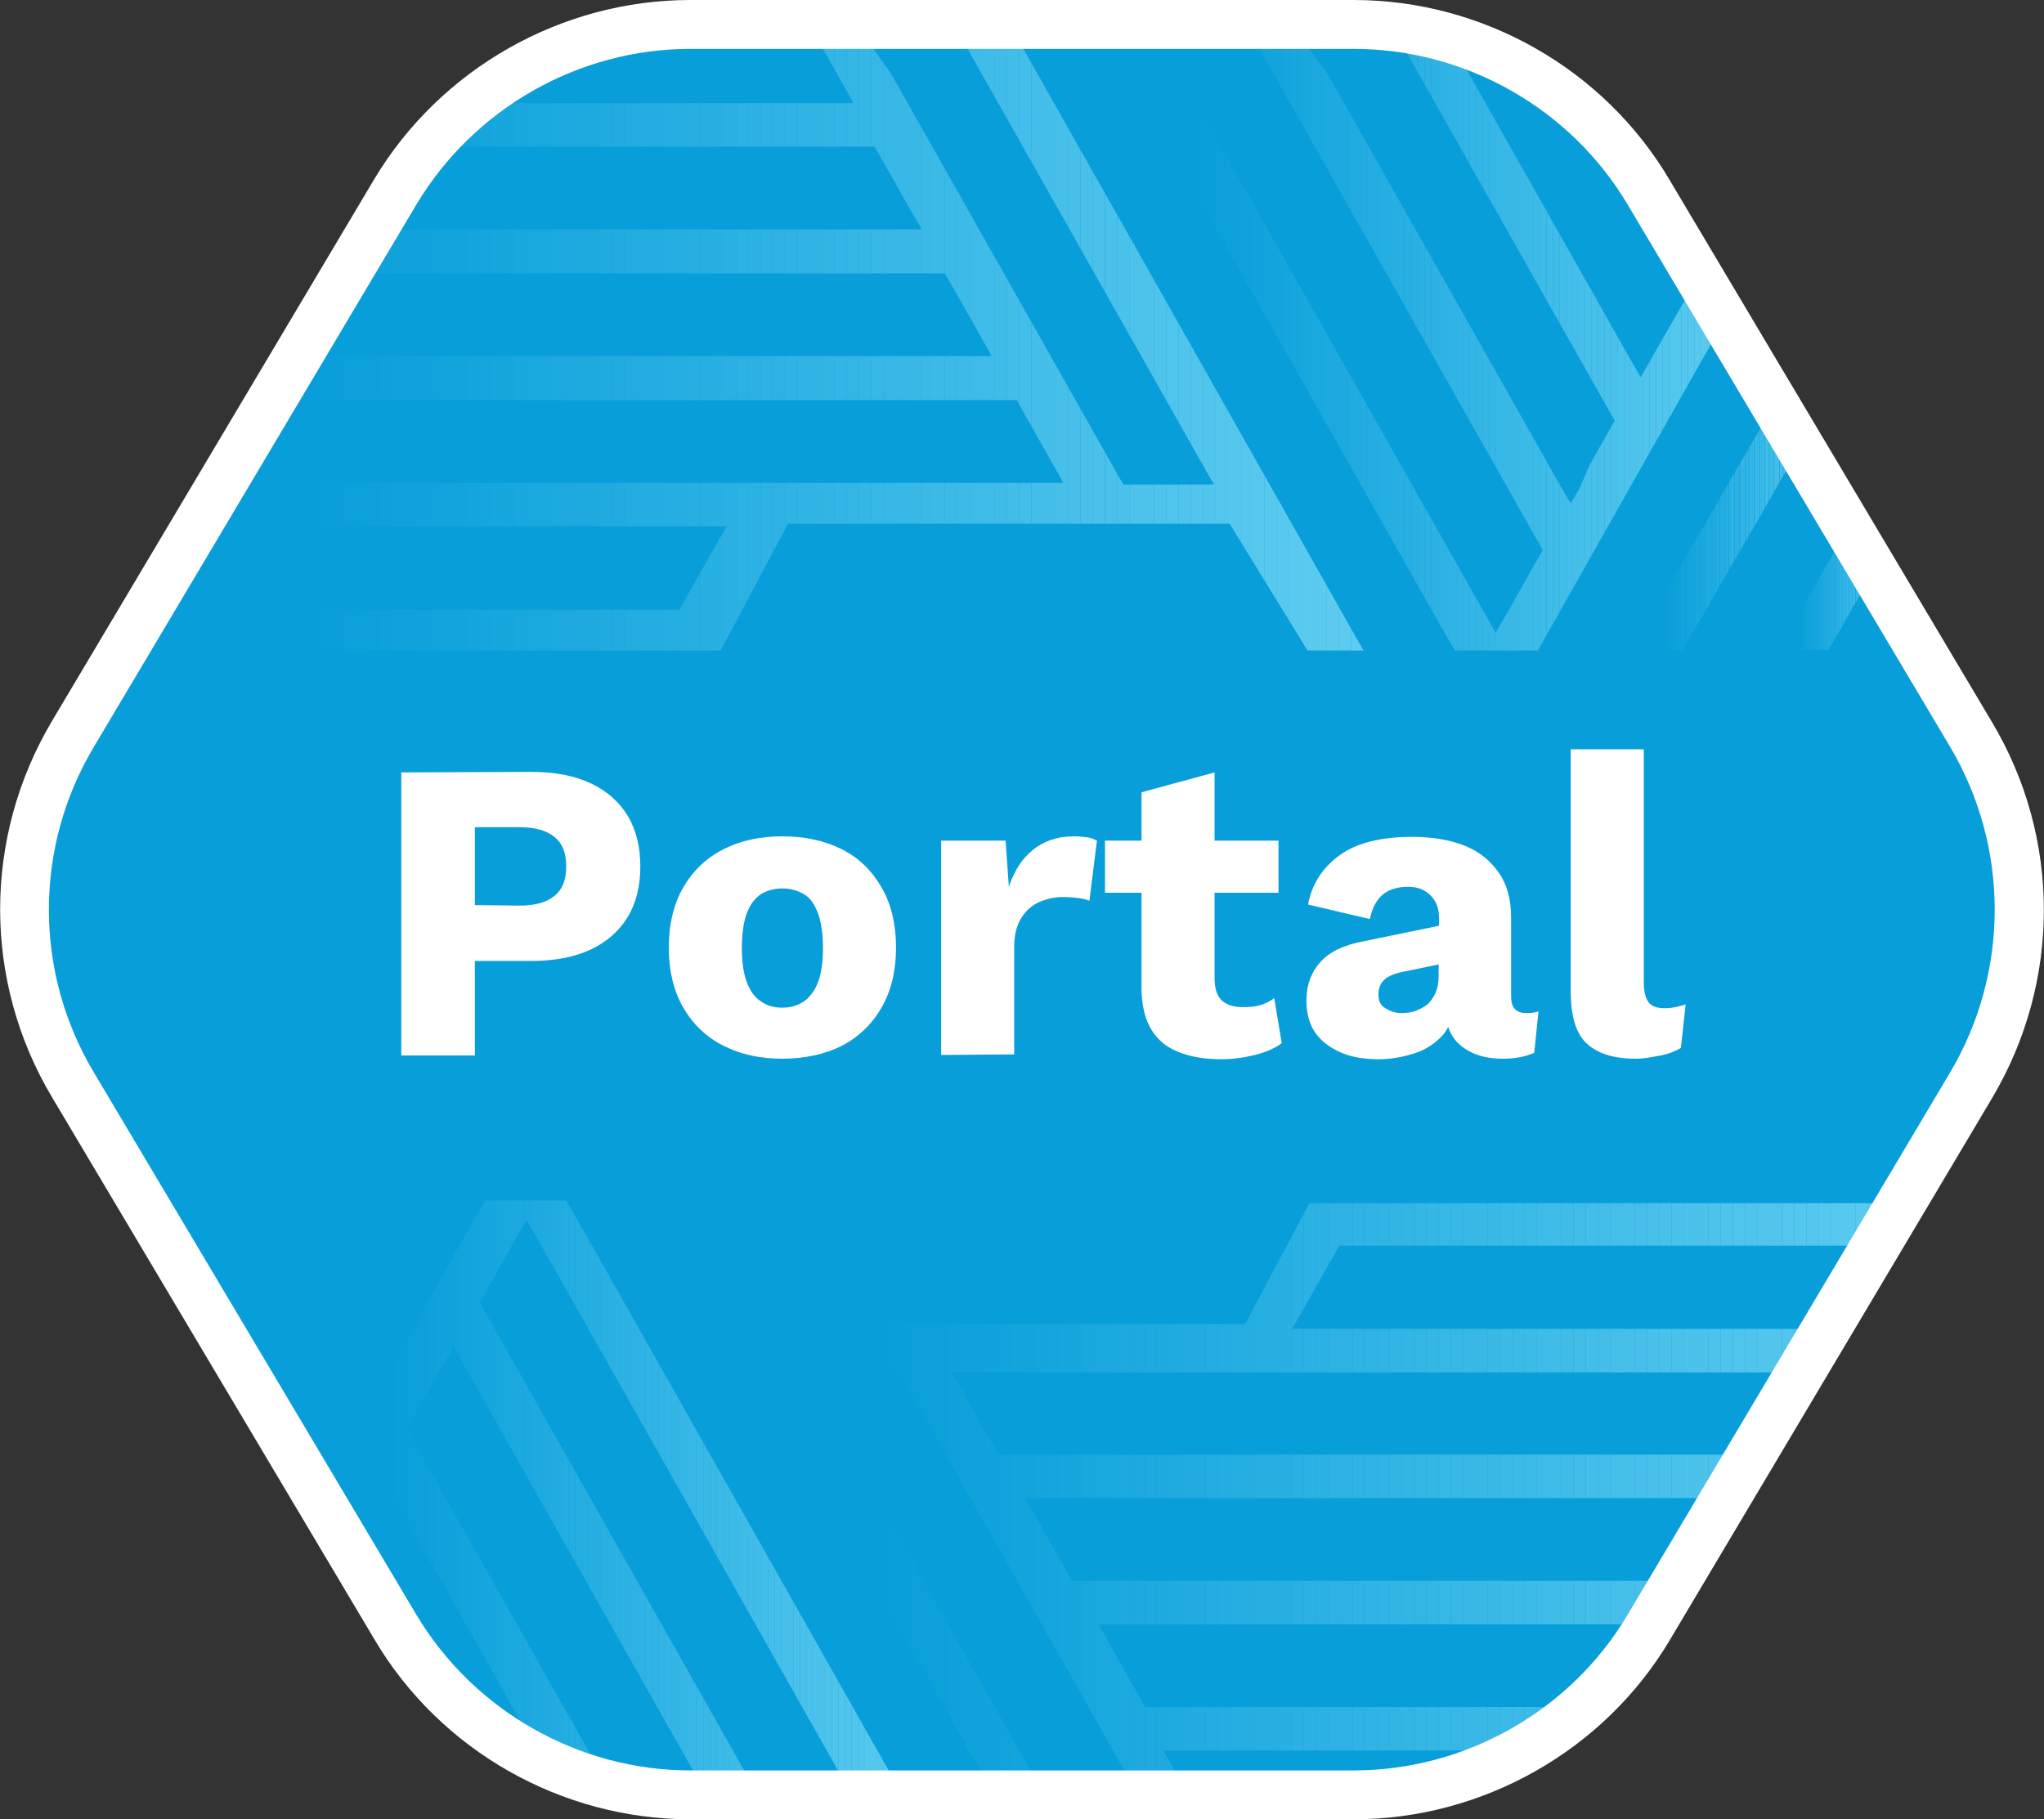 <?xml version="1.0" encoding="utf-8"?>
<!-- Generator: Adobe Illustrator 27.4.1, SVG Export Plug-In . SVG Version: 6.00 Build 0)  -->
<svg version="1.1" id="Layer_2_00000119802964566156733670000010141811214823454881_"
	 xmlns="http://www.w3.org/2000/svg" xmlns:xlink="http://www.w3.org/1999/xlink" x="0px" y="0px" viewBox="0 0 380.5 338.7"
	 style="enable-background:new 0 0 380.5 338.7;" xml:space="preserve">
<rect x="0" y="0" width="380.5" height="338.7" fill="#333333" stroke="none"/>
<style type="text/css">
	.st0{fill:#089ED9;}
	.st1{clip-path:url(#SVGID_00000002378663153959989930000008322898893585676934_);}
	.st2{clip-path:url(#SVGID_00000153693783891339870850000014869451188952301473_);}
	.st3{fill:#099FD9;}
	.st4{fill:#0A9FDA;}
	.st5{fill:#0BA0DA;}
	.st6{fill:#0CA0DA;}
	.st7{fill:#0DA1DA;}
	.st8{fill:#0EA1DB;}
	.st9{fill:#0FA2DB;}
	.st10{fill:#10A2DB;}
	.st11{fill:#11A3DB;}
	.st12{fill:#12A3DC;}
	.st13{fill:#13A4DC;}
	.st14{fill:#14A4DC;}
	.st15{fill:#15A5DC;}
	.st16{fill:#16A5DD;}
	.st17{fill:#17A6DD;}
	.st18{fill:#18A7DD;}
	.st19{fill:#19A7DE;}
	.st20{fill:#1AA8DE;}
	.st21{fill:#1BA8DE;}
	.st22{fill:#1CA9DE;}
	.st23{fill:#1DA9DF;}
	.st24{fill:#1EAADF;}
	.st25{fill:#1FAADF;}
	.st26{fill:#20ABDF;}
	.st27{fill:#21ABE0;}
	.st28{fill:#22ACE0;}
	.st29{fill:#23ADE0;}
	.st30{fill:#24ADE1;}
	.st31{fill:#25AEE1;}
	.st32{fill:#26AEE1;}
	.st33{fill:#27AFE1;}
	.st34{fill:#28AFE2;}
	.st35{fill:#29B0E2;}
	.st36{fill:#2AB0E2;}
	.st37{fill:#2BB1E2;}
	.st38{fill:#2CB1E3;}
	.st39{fill:#2DB2E3;}
	.st40{fill:#2EB2E3;}
	.st41{fill:#2FB3E4;}
	.st42{fill:#30B4E4;}
	.st43{fill:#31B4E4;}
	.st44{fill:#32B5E4;}
	.st45{fill:#33B5E5;}
	.st46{fill:#34B6E5;}
	.st47{fill:#35B6E5;}
	.st48{fill:#36B7E5;}
	.st49{fill:#37B7E6;}
	.st50{fill:#38B8E6;}
	.st51{fill:#39B8E6;}
	.st52{fill:#3AB9E6;}
	.st53{fill:#3BBAE7;}
	.st54{fill:#3CBAE7;}
	.st55{fill:#3DBBE7;}
	.st56{fill:#3EBBE8;}
	.st57{fill:#3FBCE8;}
	.st58{fill:#41BCE8;}
	.st59{fill:#42BDE8;}
	.st60{fill:#43BDE9;}
	.st61{fill:#44BEE9;}
	.st62{fill:#45BEE9;}
	.st63{fill:#46BFE9;}
	.st64{fill:#47BFEA;}
	.st65{fill:#48C0EA;}
	.st66{fill:#49C1EA;}
	.st67{fill:#4AC1EB;}
	.st68{fill:#4BC2EB;}
	.st69{fill:#4CC2EB;}
	.st70{fill:#4DC3EB;}
	.st71{fill:#4EC3EC;}
	.st72{fill:#4FC4EC;}
	.st73{fill:#50C4EC;}
	.st74{fill:#51C5EC;}
	.st75{fill:#52C5ED;}
	.st76{fill:#53C6ED;}
	.st77{fill:#54C7ED;}
	.st78{fill:#55C7EE;}
	.st79{fill:#56C8EE;}
	.st80{fill:#57C8EE;}
	.st81{fill:#58C9EE;}
	.st82{fill:#59C9EF;}
	.st83{fill:#5ACAEF;}
	.st84{fill:#5BCAEF;}
	.st85{clip-path:url(#SVGID_00000008134302306269621340000016810818416923770279_);}
	.st86{clip-path:url(#SVGID_00000136403847816891381930000002838279448048940724_);}
	.st87{fill:#5CCBEF;}
	.st88{fill:#5DCBF0;}
	.st89{fill:#5ECCF0;}
	.st90{clip-path:url(#SVGID_00000169547036369205889770000015477190745989889197_);}
	.st91{clip-path:url(#SVGID_00000085231407365434893370000012356383493310686091_);}
	.st92{clip-path:url(#SVGID_00000162354170337938956350000013521035913709062291_);}
	.st93{clip-path:url(#SVGID_00000057869092935848940130000009983169243251543174_);}
	.st94{clip-path:url(#SVGID_00000083062927727910826740000009278091278427165360_);}
	.st95{clip-path:url(#SVGID_00000170979728719723066500000001236667042260586426_);}
	.st96{clip-path:url(#SVGID_00000057831097032862302530000012017889232976860072_);}
	.st97{clip-path:url(#SVGID_00000036965786865928793190000014616198829745317290_);}
	.st98{clip-path:url(#SVGID_00000091699070016429093250000006114710123913071547_);}
	.st99{fill:#FFFFFF;}
</style>
<g id="Layer_1-2">
	<g>
		<g>
			<path class="st0" d="M252,4.6H128.5c-22.5,0-43.4,11.9-54.9,31.2l-60,100.9c-12,20.1-12,45.2,0,65.4l60,100.9
				c11.5,19.4,32.4,31.2,54.9,31.2H252c22.5,0,43.4-11.9,54.9-31.2L367,202c12-20.1,12-45.2,0-65.4l-60-100.9
				C295.4,16.4,274.5,4.5,252,4.6"/>
		</g>
	</g>
	<g>
		<defs>
			<path id="SVGID_1_" d="M231.8,4.6l1.8,3l2.6,4.6l2.6,4.6l2.6,4.6l2.6,4.6l2.6,4.6l2.6,4.6l2.6,4.6l2.6,4.6l2.6,4.6l2.6,4.6
				l2.6,4.6l2.6,4.6l2.6,4.6l2.6,4.6l2.6,4.6l2.6,4.6l2.6,4.6l2.6,4.6l2.6,4.6l2.6,4.6l1.6,2.8l-1.6,2.8l-2.6,4.6l-2.6,4.6l-2,3.4
				l-0.6-1.1l-2.6-4.6l-2.6-4.6l-2.6-4.6l-2.6-4.6l-2.6-4.6l-2.6-4.6l-2.6-4.6l-2.6-4.6l-2.6-4.6l-2.6-4.6l-2.6-4.6l-2.6-4.6
				l-2.6-4.6l-2.6-4.6l-2.6-4.6l-2.6-4.6l-2.6-4.6l-2.6-4.6l-2.6-4.6l-2.6-4.6L223,20l-2.6-4.6l-2.6-4.6l-2.6-4.6l-1-1.8h-9.4
				l2.5,4.4l2.6,4.6l2.6,4.6l2.6,4.6l2.6,4.6l2.6,4.6l2.6,4.6l2.6,4.6l2.6,4.6l2.6,4.6l2.6,4.6l2.6,4.6l2.6,4.6l2.6,4.6l2.6,4.6
				l2.6,4.6l2.6,4.6l2.6,4.6l2.6,4.6l2.6,4.6l2.6,4.6l2.6,4.6l2.6,4.6l2.6,4.6l2.6,4.6l1.4,2.4H286l0.1-0.2l2.6-4.6l2.6-4.6l2.6-4.6
				l2.6-4.6l2.6-4.6l2.6-4.6l2.6-4.6l2.6-4.6l2.6-4.6l2.6-4.6l2.6-4.6l2.6-4.6l2.6-4.5l1-1.7l-14.5-24.3c-3-5.1-6.7-9.6-10.8-13.6
				l0.6,1l2.6,4.6l2.6,4.6l2.6,4.6l2.6,4.6l2.6,4.6l2.6,4.6l2.4,4.2l-2.4,4.2l-2.6,4.5l-2.6,4.6l-1.2,2l-1.5-2.6l-2.6-4.6l-2.6-4.6
				l-2.6-4.6l-2.6-4.6l-2.6-4.6l-2.6-4.6l-2.6-4.6l-2.6-4.6l-2.6-4.6l-2.6-4.6l-2.6-4.6l-2.6-4.6l-2.6-4.6l-0.7-1.2
				c-3.5-1-7-1.7-10.6-2.1l0.8,1.3l2.6,4.6l2.6,4.6l2.6,4.6l2.6,4.6l2.6,4.6l2.6,4.6l2.6,4.6l2.6,4.6l2.6,4.6l2.6,4.6l2.6,4.6
				l2.6,4.6l2.6,4.6l2.6,4.6l2.6,4.6l2,3.5l-2,3.5l-2.6,4.6L294,91l-1.6,2.7l-1.1-1.8l-2.6-4.6l-2.6-4.6l-2.6-4.6l-2.6-4.6l-2.6-4.6
				l-2.6-4.6l-2.6-4.6l-2.6-4.6l-2.6-4.6l-2.6-4.6l-2.6-4.6l-2.6-4.6l-2.6-4.6l-2.6-4.6l-2.6-4.6l-2.6-4.6l-2.6-4.6L244,9.6L241.4,5
				l-0.2-0.4L231.8,4.6L231.8,4.6z"/>
		</defs>
		<clipPath id="SVGID_00000024702053645982273270000011980687879807931040_">
			<use xlink:href="#SVGID_1_"  style="overflow:visible;"/>
		</clipPath>
		<g style="clip-path:url(#SVGID_00000024702053645982273270000011980687879807931040_);">
			<g>
				<defs>
					<rect id="SVGID_00000072984764696398148350000011404487300620446870_" x="204.7" y="4.6" width="116.7" height="116.5"/>
				</defs>
				<clipPath id="SVGID_00000023961765821278185020000012418502600912358529_">
					<use xlink:href="#SVGID_00000072984764696398148350000011404487300620446870_"  style="overflow:visible;"/>
				</clipPath>
				<g style="clip-path:url(#SVGID_00000023961765821278185020000012418502600912358529_);">
					<rect x="204.7" y="4.6" class="st0" width="17.4" height="116.5"/>
					<rect x="222.1" y="4.6" class="st0" width="1.2" height="116.5"/>
					<rect x="223.3" y="4.6" class="st3" width="1.2" height="116.5"/>
					<rect x="224.5" y="4.6" class="st4" width="1.2" height="116.5"/>
					<rect x="225.7" y="4.6" class="st5" width="1.2" height="116.5"/>
					<rect x="226.9" y="4.6" class="st6" width="1.2" height="116.5"/>
					<rect x="228.1" y="4.6" class="st7" width="1.2" height="116.5"/>
					<rect x="229.3" y="4.6" class="st8" width="1.2" height="116.5"/>
					<rect x="230.5" y="4.6" class="st9" width="1.2" height="116.5"/>
					<rect x="231.7" y="4.6" class="st10" width="1.2" height="116.5"/>
					<rect x="232.9" y="4.6" class="st11" width="1.2" height="116.5"/>
					<rect x="234.1" y="4.6" class="st12" width="1.2" height="116.5"/>
					<rect x="235.3" y="4.6" class="st13" width="1.2" height="116.5"/>
					<rect x="236.5" y="4.6" class="st14" width="1.2" height="116.5"/>
					<rect x="237.7" y="4.6" class="st15" width="1.2" height="116.5"/>
					<rect x="238.9" y="4.6" class="st16" width="1.2" height="116.5"/>
					<rect x="240.1" y="4.6" class="st17" width="1.2" height="116.5"/>
					<rect x="241.3" y="4.6" class="st18" width="1.2" height="116.5"/>
					<rect x="242.5" y="4.6" class="st19" width="1.2" height="116.5"/>
					<rect x="243.7" y="4.6" class="st20" width="1.2" height="116.5"/>
					<rect x="244.9" y="4.6" class="st21" width="1.2" height="116.5"/>
					<rect x="246.1" y="4.6" class="st22" width="1.2" height="116.5"/>
					<rect x="247.3" y="4.6" class="st23" width="1.2" height="116.5"/>
					<rect x="248.5" y="4.6" class="st24" width="1.2" height="116.5"/>
					<rect x="249.7" y="4.6" class="st25" width="1.2" height="116.5"/>
					<rect x="250.9" y="4.6" class="st26" width="1.2" height="116.5"/>
					<rect x="252" y="4.6" class="st27" width="1.2" height="116.5"/>
					<rect x="253.2" y="4.6" class="st28" width="1.2" height="116.5"/>
					<rect x="254.4" y="4.6" class="st29" width="1.2" height="116.5"/>
					<rect x="255.6" y="4.6" class="st30" width="1.2" height="116.5"/>
					<rect x="256.8" y="4.6" class="st31" width="1.2" height="116.5"/>
					<rect x="258" y="4.6" class="st32" width="1.2" height="116.5"/>
					<rect x="259.2" y="4.6" class="st33" width="1.2" height="116.5"/>
					<rect x="260.4" y="4.6" class="st34" width="1.2" height="116.5"/>
					<rect x="261.6" y="4.6" class="st35" width="1.2" height="116.5"/>
					<rect x="262.8" y="4.6" class="st36" width="1.2" height="116.5"/>
					<rect x="264" y="4.6" class="st37" width="1.2" height="116.5"/>
					<rect x="265.2" y="4.6" class="st38" width="1.2" height="116.5"/>
					<rect x="266.4" y="4.6" class="st39" width="1.2" height="116.5"/>
					<rect x="267.6" y="4.6" class="st40" width="1.2" height="116.5"/>
					<rect x="268.8" y="4.6" class="st41" width="1.2" height="116.5"/>
					<rect x="270" y="4.6" class="st42" width="1.2" height="116.5"/>
					<rect x="271.2" y="4.6" class="st43" width="1.2" height="116.5"/>
					<rect x="272.4" y="4.6" class="st44" width="1.2" height="116.5"/>
					<rect x="273.6" y="4.6" class="st45" width="1.2" height="116.5"/>
					<rect x="274.8" y="4.6" class="st46" width="1.2" height="116.5"/>
					<rect x="276" y="4.6" class="st47" width="1.2" height="116.5"/>
					<rect x="277.2" y="4.6" class="st48" width="1.2" height="116.5"/>
					<rect x="278.4" y="4.6" class="st49" width="1.2" height="116.5"/>
					<rect x="279.6" y="4.6" class="st50" width="1.2" height="116.5"/>
					<rect x="280.8" y="4.6" class="st51" width="1.2" height="116.5"/>
					<rect x="281.9" y="4.6" class="st52" width="1.2" height="116.5"/>
					<rect x="283.1" y="4.6" class="st53" width="1.2" height="116.5"/>
					<rect x="284.3" y="4.6" class="st54" width="1.2" height="116.5"/>
					<rect x="285.5" y="4.6" class="st55" width="1.2" height="116.5"/>
					<rect x="286.7" y="4.6" class="st56" width="1.2" height="116.5"/>
					<rect x="287.9" y="4.6" class="st57" width="1.2" height="116.5"/>
					<rect x="289.1" y="4.6" class="st58" width="1.2" height="116.5"/>
					<rect x="290.3" y="4.6" class="st59" width="1.2" height="116.5"/>
					<rect x="291.5" y="4.6" class="st60" width="1.2" height="116.5"/>
					<rect x="292.7" y="4.6" class="st61" width="1.2" height="116.5"/>
					<rect x="293.9" y="4.6" class="st62" width="1.2" height="116.5"/>
					<rect x="295.1" y="4.6" class="st63" width="1.2" height="116.5"/>
					<rect x="296.3" y="4.6" class="st64" width="1.2" height="116.5"/>
					<rect x="297.5" y="4.6" class="st65" width="1.2" height="116.5"/>
					<rect x="298.7" y="4.6" class="st66" width="1.2" height="116.5"/>
					<rect x="299.9" y="4.6" class="st67" width="1.2" height="116.5"/>
					<rect x="301.1" y="4.6" class="st68" width="1.2" height="116.5"/>
					<rect x="302.3" y="4.6" class="st69" width="1.2" height="116.5"/>
					<rect x="303.5" y="4.6" class="st70" width="1.2" height="116.5"/>
					<rect x="304.7" y="4.6" class="st71" width="1.2" height="116.5"/>
					<rect x="305.9" y="4.6" class="st72" width="1.2" height="116.5"/>
					<rect x="307.1" y="4.6" class="st73" width="1.2" height="116.5"/>
					<rect x="308.3" y="4.6" class="st74" width="1.2" height="116.5"/>
					<rect x="309.5" y="4.6" class="st75" width="1.2" height="116.5"/>
					<rect x="310.7" y="4.6" class="st76" width="1.2" height="116.5"/>
					<rect x="311.8" y="4.6" class="st77" width="1.2" height="116.5"/>
					<rect x="313" y="4.6" class="st78" width="1.2" height="116.5"/>
					<rect x="314.2" y="4.6" class="st79" width="1.2" height="116.5"/>
					<rect x="315.4" y="4.6" class="st80" width="1.2" height="116.5"/>
					<rect x="316.6" y="4.6" class="st81" width="1.2" height="116.5"/>
					<rect x="317.8" y="4.6" class="st82" width="1.2" height="116.5"/>
					<rect x="319" y="4.6" class="st83" width="1.2" height="116.5"/>
					<rect x="320.2" y="4.6" class="st84" width="1.2" height="116.5"/>
				</g>
			</g>
		</g>
	</g>
	<g>
		<defs>
			<path id="SVGID_00000047060644185162249470000008974057150558170518_" d="M177.6,4.6l0.6,1.1l2.6,4.6l2.6,4.6l2.6,4.6l2.6,4.6
				l2.6,4.6l2.6,4.6l2.6,4.6l2.6,4.6l2.6,4.6l2.6,4.6l2.6,4.6l2.6,4.6l2.6,4.6l2.6,4.6l2.6,4.6l2.6,4.6l2.6,4.6l2.6,4.6l1,1.7H223
				h-2.6h-2.6h-2.6h-2.6h-2.6h-0.9l-1.7-3l-2.6-4.6l-2.6-4.6l-2.6-4.6l-2.6-4.6l-2.6-4.6l-2.6-4.6l-2.6-4.6l-2.6-4.6l-2.6-4.6
				l-2.6-4.6l-2.6-4.6l-2.6-4.6l-2.6-4.6l-2.6-4.6l-2.6-4.6l-2.6-4.6L162.5,9l-2.5-4.4h-9.4l1.4,2.4l2.6,4.6l2.6,4.6l1.7,3h-1.7
				h-2.6h-2.6h-2.6h-2.6H144h-2.6h-2.6h-2.6h-2.6h-2.6h-2.6h-2.6H123h-2.6h-2.6h-2.6h-2.6h-2.6h-2.6h-2.6H102h-2.6h-2.6h-2.6h-2.6
				h-2.6h-0.8c-3,2.4-5.8,5.2-8.3,8.1h1.1h2.6h2.6h2.6h2.6h2.6h2.6h2.6h2.6h2.6h2.6h2.6h2.6h2.6h2.6h2.6h2.6h2.6h2.6h2.6h2.6h2.6
				h2.6h2.6h2.6h2.6h2.6h2.6h2.6h2.6h2.6h2.6h1.2l1.5,2.6l2.6,4.6l2.6,4.6l2.1,3.6h-2.1h-2.6h-2.6h-2.6h-2.6h-2.6h-2.6h-2.6h-2.6
				h-2.6H144h-2.6h-2.6h-2.6h-2.6h-2.6h-2.6h-2.6H123h-2.6h-2.6h-2.6h-2.6h-2.6h-2.6h-2.6H102h-2.6h-2.6h-2.6h-2.6h-2.6h-2.6h-2.6
				h-2.6h-2.6h-2.6H73h-2.6h-0.7l-4.8,8.2h0.3h2.6h2.6H73h2.6h2.6h2.6h2.6h2.6h2.6h2.6h2.6h2.6h2.6h2.6h2.6h2.6h2.6h2.6h2.6h2.6h2.6
				h2.6h2.6h2.6h2.6h2.6h2.6h2.6h2.6h2.6h2.6h2.6h2.6h2.6h2.6h2.6h2.6h2.6h2.6h2.6h2.6h2.6h1.5l1.1,1.9l2.6,4.6l2.6,4.6l2.4,4.3
				h-2.4h-2.6h-2.6h-2.6H173h-2.6h-2.6h-2.6h-2.6h-2.6h-2.6h-2.6h-2.6h-2.6h-2.6H144h-2.6h-2.6h-2.6h-2.6h-2.6h-2.6h-2.6H123h-2.6
				h-2.6h-2.6h-2.6h-2.6h-2.6h-2.6H102h-2.6h-2.6h-2.6h-2.6h-2.6h-2.6h-2.6h-2.6h-2.6h-2.6H73h-2.6h-2.6h-2.6h-2.6h-2.6h-2.6h-1.5
				l-4.8,8.2H52h2.6h2.6h2.6h2.6h2.6h2.6h2.6H73h2.6h2.6h2.6h2.6h2.6h2.6h2.6h2.6h2.6h2.6h2.6h2.6h2.6h2.6h2.6h2.6h2.6h2.6h2.6h2.6
				h2.6h2.6h2.6h2.6h2.6h2.6h2.6h2.6h2.6h2.6h2.6h2.6h2.6h2.6h2.6h2.6h2.6h2.6h2.6h2.6h2.6h2.6h2.6h2.6h1.9l0.7,1.3l2.6,4.6l2.6,4.6
				l2.6,4.6l0.2,0.3h-2.8H194h-2.6h-2.6h-2.6h-2.6h-2.6h-2.6h-2.6H173h-2.6h-2.6h-2.6h-2.6h-2.6h-2.6h-2.6h-2.6h-2.6h-2.6H144h-2.6
				h-2.6h-2.6h-2.6h-2.6h-2.6h-2.6H123h-2.6h-2.6h-2.6h-2.6h-2.6h-2.6h-2.6h-2.6h-2.6h-2.6h-2.6h-2.6h-2.6h-2.6h-2.6h-2.6h-2.6h-2.6
				H73h-2.6h-2.6h-2.6h-2.6h-2.6h-2.6h-2.6H52H41.8l-4.8,8.1l15.1,0h2.6h2.6h2.6h2.6h2.6h2.6h2.6H73h2.6h2.6h2.6h2.6h2.6h2.6h2.6
				h2.6h2.6h2.6h2.6h2.6h2.6h2.6h2.6h2.6h2.6h2.6h2.6h2.6h2.6h2.6h2.6h2.5l-2.5,4.3l-2.6,4.6l-2.6,4.6l-1.1,2h-1.5H123h-2.6h-2.6
				h-2.6h-2.6h-2.6h-2.6h-2.6h-2.6h-2.6h-2.6h-2.6h-2.6h-2.6h-2.6h-2.6h-2.6h-2.6h-2.6H73h-2.6h-2.6h-2.6h-2.6h-2.6h-2.6h-2.6H52
				l-24.2,0l-4.9,8.1h111l12.8-24.1h82.2l14.8,24.1h10.4l-2.1-3.7l-2.6-4.6l-2.6-4.6l-2.6-4.6l-2.6-4.6l-2.6-4.6l-2.6-4.6l-2.6-4.6
				l-2.6-4.6l-2.6-4.6l-2.6-4.6l-2.6-4.6l-2.6-4.6l-2.6-4.6l-2.6-4.6l-2.6-4.6l-2.6-4.6l-2.6-4.6l-2.6-4.6l-2.6-4.6l-2.6-4.6
				l-2.6-4.6l-2.6-4.6l-2.6-4.6l-2.6-4.6l-1.8-3.1h-9.4L177.6,4.6z"/>
		</defs>
		<clipPath id="SVGID_00000089549735237382149860000006007864333809581243_">
			<use xlink:href="#SVGID_00000047060644185162249470000008974057150558170518_"  style="overflow:visible;"/>
		</clipPath>
		<g style="clip-path:url(#SVGID_00000089549735237382149860000006007864333809581243_);">
			<g>
				<defs>
					<rect id="SVGID_00000166647232222192762980000014893339284933441416_" x="22.9" y="4.6" width="231.2" height="116.5"/>
				</defs>
				<clipPath id="SVGID_00000045578441166126454810000007793496431529255048_">
					<use xlink:href="#SVGID_00000166647232222192762980000014893339284933441416_"  style="overflow:visible;"/>
				</clipPath>
				<g style="clip-path:url(#SVGID_00000045578441166126454810000007793496431529255048_);">
					<rect x="22.9" y="4.6" class="st0" width="34" height="116.5"/>
					<rect x="56.9" y="4.6" class="st0" width="2.3" height="116.5"/>
					<rect x="59.2" y="4.6" class="st3" width="2.3" height="116.5"/>
					<rect x="61.5" y="4.6" class="st4" width="2.3" height="116.5"/>
					<rect x="63.8" y="4.6" class="st5" width="2.3" height="116.5"/>
					<rect x="66.1" y="4.6" class="st6" width="2.3" height="116.5"/>
					<rect x="68.4" y="4.6" class="st7" width="2.3" height="116.5"/>
					<rect x="70.7" y="4.6" class="st8" width="2.3" height="116.5"/>
					<rect x="72.9" y="4.6" class="st9" width="2.3" height="116.5"/>
					<rect x="75.2" y="4.6" class="st10" width="2.3" height="116.5"/>
					<rect x="77.5" y="4.6" class="st11" width="2.3" height="116.5"/>
					<rect x="79.8" y="4.6" class="st12" width="2.3" height="116.5"/>
					<rect x="82.1" y="4.6" class="st13" width="2.3" height="116.5"/>
					<rect x="84.4" y="4.6" class="st14" width="2.3" height="116.5"/>
					<rect x="86.7" y="4.6" class="st15" width="2.3" height="116.5"/>
					<rect x="89" y="4.6" class="st16" width="2.3" height="116.5"/>
					<rect x="91.3" y="4.6" class="st17" width="2.3" height="116.5"/>
					<rect x="93.5" y="4.6" class="st18" width="2.3" height="116.5"/>
					<rect x="95.8" y="4.6" class="st19" width="2.3" height="116.5"/>
					<rect x="98.1" y="4.6" class="st20" width="2.3" height="116.5"/>
					<rect x="100.4" y="4.6" class="st21" width="2.3" height="116.5"/>
					<rect x="102.7" y="4.6" class="st22" width="2.3" height="116.5"/>
					<rect x="105" y="4.6" class="st23" width="2.3" height="116.5"/>
					<rect x="107.3" y="4.6" class="st24" width="2.3" height="116.5"/>
					<rect x="109.6" y="4.6" class="st25" width="2.3" height="116.5"/>
					<rect x="111.8" y="4.6" class="st26" width="2.3" height="116.5"/>
					<rect x="114.1" y="4.6" class="st27" width="2.3" height="116.5"/>
					<rect x="116.4" y="4.6" class="st28" width="2.3" height="116.5"/>
					<rect x="118.7" y="4.6" class="st29" width="2.3" height="116.5"/>
					<rect x="121" y="4.6" class="st30" width="2.3" height="116.5"/>
					<rect x="123.3" y="4.6" class="st31" width="2.3" height="116.5"/>
					<rect x="125.6" y="4.6" class="st32" width="2.3" height="116.5"/>
					<rect x="127.9" y="4.6" class="st33" width="2.3" height="116.5"/>
					<rect x="130.2" y="4.6" class="st34" width="2.3" height="116.5"/>
					<rect x="132.4" y="4.6" class="st35" width="2.3" height="116.5"/>
					<rect x="134.7" y="4.6" class="st36" width="2.3" height="116.5"/>
					<rect x="137" y="4.6" class="st37" width="2.3" height="116.5"/>
					<rect x="139.3" y="4.6" class="st38" width="2.3" height="116.5"/>
					<rect x="141.6" y="4.6" class="st39" width="2.3" height="116.5"/>
					<rect x="143.9" y="4.6" class="st40" width="2.3" height="116.5"/>
					<rect x="146.2" y="4.6" class="st41" width="2.3" height="116.5"/>
					<rect x="148.5" y="4.6" class="st42" width="2.3" height="116.5"/>
					<rect x="150.8" y="4.6" class="st43" width="2.3" height="116.5"/>
					<rect x="153" y="4.6" class="st44" width="2.3" height="116.5"/>
					<rect x="155.3" y="4.6" class="st45" width="2.3" height="116.5"/>
					<rect x="157.6" y="4.6" class="st46" width="2.3" height="116.5"/>
					<rect x="159.9" y="4.6" class="st47" width="2.3" height="116.5"/>
					<rect x="162.2" y="4.6" class="st48" width="2.3" height="116.5"/>
					<rect x="164.5" y="4.6" class="st49" width="2.3" height="116.5"/>
					<rect x="166.8" y="4.6" class="st50" width="2.3" height="116.5"/>
					<rect x="169.1" y="4.6" class="st51" width="2.3" height="116.5"/>
					<rect x="171.4" y="4.6" class="st52" width="2.3" height="116.5"/>
					<rect x="173.6" y="4.6" class="st53" width="2.3" height="116.5"/>
					<rect x="175.9" y="4.6" class="st54" width="2.3" height="116.5"/>
					<rect x="178.2" y="4.6" class="st55" width="2.3" height="116.5"/>
					<rect x="180.5" y="4.6" class="st56" width="2.3" height="116.5"/>
					<rect x="182.8" y="4.6" class="st57" width="2.3" height="116.5"/>
					<rect x="185.1" y="4.6" class="st58" width="2.3" height="116.5"/>
					<rect x="187.4" y="4.6" class="st59" width="2.3" height="116.5"/>
					<rect x="189.7" y="4.6" class="st60" width="2.3" height="116.5"/>
					<rect x="192" y="4.6" class="st61" width="2.3" height="116.5"/>
					<rect x="194.2" y="4.6" class="st62" width="2.3" height="116.5"/>
					<rect x="196.5" y="4.6" class="st63" width="2.3" height="116.5"/>
					<rect x="198.8" y="4.6" class="st64" width="2.3" height="116.5"/>
					<rect x="201.1" y="4.6" class="st65" width="2.3" height="116.5"/>
					<rect x="203.4" y="4.6" class="st66" width="2.3" height="116.5"/>
					<rect x="205.7" y="4.6" class="st67" width="2.3" height="116.5"/>
					<rect x="208" y="4.6" class="st68" width="2.3" height="116.5"/>
					<rect x="210.3" y="4.6" class="st69" width="2.3" height="116.5"/>
					<rect x="212.5" y="4.6" class="st70" width="2.3" height="116.5"/>
					<rect x="214.8" y="4.6" class="st71" width="2.3" height="116.5"/>
					<rect x="217.1" y="4.6" class="st72" width="2.3" height="116.5"/>
					<rect x="219.4" y="4.6" class="st73" width="2.3" height="116.5"/>
					<rect x="221.7" y="4.6" class="st74" width="2.3" height="116.5"/>
					<rect x="224" y="4.6" class="st75" width="2.3" height="116.5"/>
					<rect x="226.3" y="4.6" class="st76" width="2.3" height="116.5"/>
					<rect x="228.6" y="4.6" class="st77" width="2.3" height="116.5"/>
					<rect x="230.9" y="4.6" class="st78" width="2.3" height="116.5"/>
					<rect x="233.1" y="4.6" class="st79" width="2.3" height="116.5"/>
					<rect x="235.4" y="4.6" class="st80" width="2.3" height="116.5"/>
					<rect x="237.7" y="4.6" class="st81" width="2.3" height="116.5"/>
					<rect x="240" y="4.6" class="st82" width="2.3" height="116.5"/>
					<rect x="242.3" y="4.6" class="st83" width="2.3" height="116.5"/>
					<rect x="244.6" y="4.6" class="st84" width="2.3" height="116.5"/>
					<rect x="246.9" y="4.6" class="st87" width="2.3" height="116.5"/>
					<rect x="249.2" y="4.6" class="st88" width="2.3" height="116.5"/>
					<rect x="251.5" y="4.6" class="st89" width="2.3" height="116.5"/>
					<rect x="253.7" y="4.6" class="st89" width="0.4" height="116.5"/>
				</g>
			</g>
		</g>
	</g>
	<g>
		<defs>
			<polygon id="SVGID_00000085225040771175961780000015050251771499670456_" points="344.1,98.2 341.5,102.8 338.8,107.3 
				336.2,111.9 333.6,116.4 330.9,121 330.9,121 340.3,121 341.5,119.1 344.1,114.5 346.7,110 348.9,106.3 344.1,98.2 			"/>
		</defs>
		<clipPath id="SVGID_00000142884445999318035560000010183101147847907208_">
			<use xlink:href="#SVGID_00000085225040771175961780000015050251771499670456_"  style="overflow:visible;"/>
		</clipPath>
		<g style="clip-path:url(#SVGID_00000142884445999318035560000010183101147847907208_);">
			<g>
				<defs>
					<rect id="SVGID_00000030489229443562768000000015402748077654699165_" x="330.9" y="98.2" width="18" height="22.8"/>
				</defs>
				<clipPath id="SVGID_00000027595885059223518750000016023779545446218882_">
					<use xlink:href="#SVGID_00000030489229443562768000000015402748077654699165_"  style="overflow:visible;"/>
				</clipPath>
				<g style="clip-path:url(#SVGID_00000027595885059223518750000016023779545446218882_);">
					<rect x="330.9" y="98.2" class="st0" width="3.6" height="22.8"/>
					<rect x="334.5" y="98.2" class="st0" width="0.2" height="22.8"/>
					<rect x="334.8" y="98.2" class="st3" width="0.2" height="22.8"/>
					<rect x="335" y="98.2" class="st4" width="0.2" height="22.8"/>
					<rect x="335.2" y="98.2" class="st5" width="0.2" height="22.8"/>
					<rect x="335.4" y="98.2" class="st6" width="0.2" height="22.8"/>
					<rect x="335.6" y="98.2" class="st7" width="0.2" height="22.8"/>
					<rect x="335.8" y="98.2" class="st8" width="0.2" height="22.8"/>
					<rect x="336" y="98.2" class="st9" width="0.2" height="22.8"/>
					<rect x="336.2" y="98.2" class="st10" width="0.2" height="22.8"/>
					<rect x="336.4" y="98.2" class="st11" width="0.2" height="22.8"/>
					<rect x="336.6" y="98.2" class="st12" width="0.2" height="22.8"/>
					<rect x="336.8" y="98.2" class="st13" width="0.2" height="22.8"/>
					<rect x="337" y="98.2" class="st14" width="0.2" height="22.8"/>
					<rect x="337.2" y="98.2" class="st15" width="0.2" height="22.8"/>
					<rect x="337.4" y="98.2" class="st16" width="0.2" height="22.8"/>
					<rect x="337.6" y="98.2" class="st17" width="0.2" height="22.8"/>
					<rect x="337.8" y="98.2" class="st18" width="0.2" height="22.8"/>
					<rect x="338" y="98.2" class="st19" width="0.2" height="22.8"/>
					<rect x="338.3" y="98.2" class="st20" width="0.2" height="22.8"/>
					<rect x="338.5" y="98.2" class="st21" width="0.2" height="22.8"/>
					<rect x="338.7" y="98.2" class="st22" width="0.2" height="22.8"/>
					<rect x="338.9" y="98.2" class="st23" width="0.2" height="22.8"/>
					<rect x="339.1" y="98.2" class="st24" width="0.2" height="22.8"/>
					<rect x="339.3" y="98.2" class="st25" width="0.2" height="22.8"/>
					<rect x="339.5" y="98.2" class="st26" width="0.2" height="22.8"/>
					<rect x="339.7" y="98.2" class="st27" width="0.2" height="22.8"/>
					<rect x="339.9" y="98.2" class="st28" width="0.2" height="22.8"/>
					<rect x="340.1" y="98.2" class="st29" width="0.2" height="22.8"/>
					<rect x="340.3" y="98.2" class="st30" width="0.2" height="22.8"/>
					<rect x="340.5" y="98.2" class="st31" width="0.2" height="22.8"/>
					<rect x="340.7" y="98.2" class="st32" width="0.2" height="22.8"/>
					<rect x="340.9" y="98.2" class="st33" width="0.2" height="22.8"/>
					<rect x="341.1" y="98.2" class="st34" width="0.2" height="22.8"/>
					<rect x="341.3" y="98.2" class="st35" width="0.2" height="22.8"/>
					<rect x="341.5" y="98.2" class="st36" width="0.2" height="22.8"/>
					<rect x="341.8" y="98.2" class="st37" width="0.2" height="22.8"/>
					<rect x="342" y="98.2" class="st38" width="0.2" height="22.8"/>
					<rect x="342.2" y="98.2" class="st39" width="0.2" height="22.8"/>
					<rect x="342.4" y="98.2" class="st40" width="0.2" height="22.8"/>
					<rect x="342.6" y="98.2" class="st41" width="0.2" height="22.8"/>
					<rect x="342.8" y="98.2" class="st42" width="0.2" height="22.8"/>
					<rect x="343" y="98.2" class="st43" width="0.2" height="22.8"/>
					<rect x="343.2" y="98.2" class="st44" width="0.2" height="22.8"/>
					<rect x="343.4" y="98.2" class="st45" width="0.2" height="22.8"/>
					<rect x="343.6" y="98.2" class="st46" width="0.2" height="22.8"/>
					<rect x="343.8" y="98.2" class="st47" width="0.2" height="22.8"/>
					<rect x="344" y="98.2" class="st48" width="0.2" height="22.8"/>
					<rect x="344.2" y="98.2" class="st49" width="0.2" height="22.8"/>
					<rect x="344.4" y="98.2" class="st50" width="0.2" height="22.8"/>
					<rect x="344.6" y="98.2" class="st51" width="0.2" height="22.8"/>
					<rect x="344.8" y="98.2" class="st52" width="0.2" height="22.8"/>
					<rect x="345" y="98.2" class="st53" width="0.2" height="22.8"/>
					<rect x="345.2" y="98.2" class="st54" width="0.2" height="22.8"/>
					<rect x="345.5" y="98.2" class="st55" width="0.2" height="22.8"/>
					<rect x="345.7" y="98.2" class="st56" width="0.2" height="22.8"/>
					<rect x="345.9" y="98.2" class="st57" width="0.2" height="22.8"/>
					<rect x="346.1" y="98.2" class="st58" width="0.2" height="22.8"/>
					<rect x="346.3" y="98.2" class="st59" width="0.2" height="22.8"/>
					<rect x="346.5" y="98.2" class="st60" width="0.2" height="22.8"/>
					<rect x="346.7" y="98.2" class="st61" width="0.2" height="22.8"/>
					<rect x="346.9" y="98.2" class="st62" width="0.2" height="22.8"/>
					<rect x="347.1" y="98.2" class="st63" width="0.2" height="22.8"/>
					<rect x="347.3" y="98.2" class="st64" width="0.2" height="22.8"/>
					<rect x="347.5" y="98.2" class="st65" width="0.2" height="22.8"/>
					<rect x="347.7" y="98.2" class="st66" width="0.2" height="22.8"/>
					<rect x="347.9" y="98.2" class="st67" width="0.2" height="22.8"/>
					<rect x="348.1" y="98.2" class="st68" width="0.2" height="22.8"/>
					<rect x="348.3" y="98.2" class="st69" width="0.2" height="22.8"/>
					<rect x="348.5" y="98.2" class="st70" width="0.2" height="22.8"/>
					<rect x="348.7" y="98.2" class="st71" width="0.1" height="22.8"/>
				</g>
			</g>
		</g>
	</g>
	<g>
		<defs>
			<polygon id="SVGID_00000183207010480670179670000005048677558488169387_" points="328.3,78.7 325.7,83.2 323,87.8 320.4,92.3 
				317.8,96.9 315.1,101.4 312.5,106 309.9,110.5 307.2,115.1 304.6,119.6 303.8,121 313.2,121 315.1,117.7 317.8,113.2 
				320.4,108.6 323,104.1 325.7,99.5 328.3,95 330.9,90.4 333.6,85.8 335.1,83.2 330.4,75.1 			"/>
		</defs>
		<clipPath id="SVGID_00000095308711022281296020000007754549475047230387_">
			<use xlink:href="#SVGID_00000183207010480670179670000005048677558488169387_"  style="overflow:visible;"/>
		</clipPath>
		<g style="clip-path:url(#SVGID_00000095308711022281296020000007754549475047230387_);">
			<g>
				<defs>
					<rect id="SVGID_00000089531733612040901710000008760886431973002666_" x="303.8" y="75.1" width="31.3" height="45.9"/>
				</defs>
				<clipPath id="SVGID_00000133504651574307869060000001066128154468216477_">
					<use xlink:href="#SVGID_00000089531733612040901710000008760886431973002666_"  style="overflow:visible;"/>
				</clipPath>
				<g style="clip-path:url(#SVGID_00000133504651574307869060000001066128154468216477_);">
					<rect x="303.8" y="75.1" class="st0" width="5.9" height="45.9"/>
					<rect x="309.7" y="75.1" class="st0" width="0.3" height="45.9"/>
					<rect x="310.1" y="75.1" class="st3" width="0.3" height="45.9"/>
					<rect x="310.4" y="75.1" class="st4" width="0.3" height="45.9"/>
					<rect x="310.7" y="75.1" class="st5" width="0.3" height="45.9"/>
					<rect x="311.1" y="75.1" class="st6" width="0.3" height="45.9"/>
					<rect x="311.4" y="75.1" class="st7" width="0.3" height="45.9"/>
					<rect x="311.8" y="75.1" class="st8" width="0.3" height="45.9"/>
					<rect x="312.1" y="75.1" class="st9" width="0.3" height="45.9"/>
					<rect x="312.4" y="75.1" class="st10" width="0.3" height="45.9"/>
					<rect x="312.8" y="75.1" class="st11" width="0.3" height="45.9"/>
					<rect x="313.1" y="75.1" class="st12" width="0.3" height="45.9"/>
					<rect x="313.4" y="75.1" class="st13" width="0.3" height="45.9"/>
					<rect x="313.8" y="75.1" class="st14" width="0.3" height="45.9"/>
					<rect x="314.1" y="75.1" class="st15" width="0.3" height="45.9"/>
					<rect x="314.4" y="75.1" class="st16" width="0.3" height="45.9"/>
					<rect x="314.8" y="75.1" class="st17" width="0.3" height="45.9"/>
					<rect x="315.1" y="75.1" class="st18" width="0.3" height="45.9"/>
					<rect x="315.5" y="75.1" class="st19" width="0.3" height="45.9"/>
					<rect x="315.8" y="75.1" class="st20" width="0.3" height="45.9"/>
					<rect x="316.1" y="75.1" class="st21" width="0.3" height="45.9"/>
					<rect x="316.5" y="75.1" class="st22" width="0.3" height="45.9"/>
					<rect x="316.8" y="75.1" class="st23" width="0.3" height="45.9"/>
					<rect x="317.1" y="75.1" class="st24" width="0.3" height="45.9"/>
					<rect x="317.5" y="75.1" class="st25" width="0.3" height="45.9"/>
					<rect x="317.8" y="75.1" class="st26" width="0.3" height="45.9"/>
					<rect x="318.1" y="75.1" class="st27" width="0.3" height="45.9"/>
					<rect x="318.5" y="75.1" class="st28" width="0.3" height="45.9"/>
					<rect x="318.8" y="75.1" class="st29" width="0.3" height="45.9"/>
					<rect x="319.2" y="75.1" class="st30" width="0.3" height="45.9"/>
					<rect x="319.5" y="75.1" class="st31" width="0.3" height="45.9"/>
					<rect x="319.8" y="75.1" class="st32" width="0.3" height="45.9"/>
					<rect x="320.2" y="75.1" class="st33" width="0.3" height="45.9"/>
					<rect x="320.5" y="75.1" class="st34" width="0.3" height="45.9"/>
					<rect x="320.8" y="75.1" class="st35" width="0.3" height="45.9"/>
					<rect x="321.2" y="75.1" class="st36" width="0.3" height="45.9"/>
					<rect x="321.5" y="75.1" class="st37" width="0.3" height="45.9"/>
					<rect x="321.9" y="75.1" class="st38" width="0.3" height="45.9"/>
					<rect x="322.2" y="75.1" class="st39" width="0.3" height="45.9"/>
					<rect x="322.5" y="75.1" class="st40" width="0.3" height="45.9"/>
					<rect x="322.9" y="75.1" class="st41" width="0.3" height="45.9"/>
					<rect x="323.2" y="75.1" class="st42" width="0.3" height="45.9"/>
					<rect x="323.5" y="75.1" class="st43" width="0.3" height="45.9"/>
					<rect x="323.9" y="75.1" class="st44" width="0.3" height="45.9"/>
					<rect x="324.2" y="75.1" class="st45" width="0.3" height="45.9"/>
					<rect x="324.5" y="75.1" class="st46" width="0.3" height="45.9"/>
					<rect x="324.9" y="75.1" class="st47" width="0.3" height="45.9"/>
					<rect x="325.2" y="75.1" class="st48" width="0.3" height="45.9"/>
					<rect x="325.6" y="75.1" class="st49" width="0.3" height="45.9"/>
					<rect x="325.9" y="75.1" class="st50" width="0.3" height="45.9"/>
					<rect x="326.2" y="75.1" class="st51" width="0.3" height="45.9"/>
					<rect x="326.6" y="75.1" class="st52" width="0.3" height="45.9"/>
					<rect x="326.9" y="75.1" class="st53" width="0.3" height="45.9"/>
					<rect x="327.2" y="75.1" class="st54" width="0.3" height="45.9"/>
					<rect x="327.6" y="75.1" class="st55" width="0.3" height="45.9"/>
					<rect x="327.9" y="75.1" class="st56" width="0.3" height="45.9"/>
					<rect x="328.2" y="75.1" class="st57" width="0.3" height="45.9"/>
					<rect x="328.6" y="75.1" class="st58" width="0.3" height="45.9"/>
					<rect x="328.9" y="75.1" class="st59" width="0.3" height="45.9"/>
					<rect x="329.3" y="75.1" class="st60" width="0.3" height="45.9"/>
					<rect x="329.6" y="75.1" class="st61" width="0.3" height="45.9"/>
					<rect x="329.9" y="75.1" class="st62" width="0.3" height="45.9"/>
					<rect x="330.3" y="75.1" class="st63" width="0.3" height="45.9"/>
					<rect x="330.6" y="75.1" class="st64" width="0.3" height="45.9"/>
					<rect x="330.9" y="75.1" class="st65" width="0.3" height="45.9"/>
					<rect x="331.3" y="75.1" class="st66" width="0.3" height="45.9"/>
					<rect x="331.6" y="75.1" class="st67" width="0.3" height="45.9"/>
					<rect x="332" y="75.1" class="st68" width="0.3" height="45.9"/>
					<rect x="332.3" y="75.1" class="st69" width="0.3" height="45.9"/>
					<rect x="332.6" y="75.1" class="st70" width="0.3" height="45.9"/>
					<rect x="333" y="75.1" class="st71" width="0.3" height="45.9"/>
					<rect x="333.3" y="75.1" class="st72" width="0.3" height="45.9"/>
					<rect x="333.6" y="75.1" class="st73" width="0.3" height="45.9"/>
					<rect x="334" y="75.1" class="st74" width="0.3" height="45.9"/>
					<rect x="334.3" y="75.1" class="st75" width="0.3" height="45.9"/>
					<rect x="334.6" y="75.1" class="st76" width="0.3" height="45.9"/>
					<rect x="335" y="75.1" class="st77" width="0.1" height="45.9"/>
				</g>
			</g>
		</g>
	</g>
	<g>
		<defs>
			<path id="SVGID_00000072252575704650189270000005664621172989557419_" d="M90.3,223.5l-1.5,2.6l-2.6,4.6l-2.6,4.6l-2.6,4.6
				l-2.6,4.6l-2.6,4.6l-2.6,4.6l-2.6,4.6l-2.6,4.5l-2.6,4.5l-2.6,4.5l-2.6,4.5l-1,1.8l4.8,8l1.5-2.6l2.6-4.5l2.6-4.5l0.1-0.2
				l2.5,4.4l2.6,4.6l2.6,4.6l2.6,4.6l2.6,4.6l2.6,4.6l2.6,4.6l2.6,4.6l2.6,4.6l2.6,4.6l2.6,4.6l2.4,4.1c3.8,1.7,7.7,3.1,11.8,4.1
				l-1-1.7l-2.6-4.6l-2.6-4.6l-2.6-4.6l-2.6-4.6l-2.6-4.6l-2.6-4.6l-2.6-4.6l-2.6-4.6l-2.6-4.6l-2.6-4.6l-2.6-4.6l-2.6-4.6l-2.6-4.6
				l-2.6-4.6l-0.4-0.8l0.4-0.8l2.6-4.5l2.6-4.5l2.6-4.6l0.5-0.9l2.1,3.7l2.6,4.6l2.6,4.6l2.6,4.6l2.6,4.6l2.6,4.6l2.6,4.6l2.6,4.6
				l2.6,4.6l2.6,4.6l2.6,4.6l2.6,4.6l2.6,4.6l2.6,4.6l2.6,4.6l2.6,4.6l2.6,4.6l2.6,4.6l1.3,2.2h9.4l-0.1-0.3l-2.6-4.6l-2.6-4.6
				l-2.6-4.6l-2.6-4.6l-2.6-4.6l-2.6-4.6l-2.6-4.6l-2.6-4.6l-2.6-4.6l-2.6-4.6l-2.6-4.6l-2.6-4.6l-2.6-4.6l-2.6-4.6l-2.6-4.6
				l-2.6-4.6l-2.6-4.6l-2.6-4.6l-2.6-4.6l-2.6-4.6l0,0l0,0l2.6-4.6l2.6-4.6l2.6-4.6l0.9-1.6l1.7,2.9l2.6,4.6l2.6,4.6l2.6,4.6
				l2.6,4.6l2.6,4.6l2.6,4.6l2.6,4.6l2.6,4.6l2.6,4.6l2.6,4.6l2.6,4.6l2.6,4.6l2.6,4.6l2.6,4.6l2.6,4.6l2.6,4.6l2.6,4.6l2.6,4.6
				l2.6,4.6l2.6,4.6l2.6,4.6l2.6,4.6l2,3.5h9.4l-0.9-1.6l-2.6-4.6l-2.6-4.6l-2.6-4.6l-2.6-4.6l-2.6-4.6l-2.6-4.6l-2.6-4.6l-2.6-4.6
				l-2.6-4.6l-2.6-4.6l-2.6-4.6l-2.6-4.6l-2.6-4.6l-2.6-4.6l-2.6-4.6l-2.6-4.6l-2.6-4.6l-2.6-4.6l-2.6-4.6l-2.6-4.6l-2.6-4.6
				l-2.6-4.6l-2.6-4.6l-2.3-4L90.3,223.5L90.3,223.5z"/>
		</defs>
		<clipPath id="SVGID_00000116221919811556725000000009049202005961695933_">
			<use xlink:href="#SVGID_00000072252575704650189270000005664621172989557419_"  style="overflow:visible;"/>
		</clipPath>
		<g style="clip-path:url(#SVGID_00000116221919811556725000000009049202005961695933_);">
			<g>
				<defs>
					<rect id="SVGID_00000025434544710473589510000017057746894813296294_" x="58.7" y="223.5" width="109.9" height="110.7"/>
				</defs>
				<clipPath id="SVGID_00000169531180291252554880000018318384678711508670_">
					<use xlink:href="#SVGID_00000025434544710473589510000017057746894813296294_"  style="overflow:visible;"/>
				</clipPath>
				<g style="clip-path:url(#SVGID_00000169531180291252554880000018318384678711508670_);">
					<rect x="58.7" y="223.5" class="st0" width="13.6" height="110.7"/>
					<rect x="72.4" y="223.5" class="st0" width="1.2" height="110.7"/>
					<rect x="73.6" y="223.5" class="st3" width="1.2" height="110.7"/>
					<rect x="74.8" y="223.5" class="st4" width="1.2" height="110.7"/>
					<rect x="76" y="223.5" class="st5" width="1.2" height="110.7"/>
					<rect x="77.2" y="223.5" class="st6" width="1.2" height="110.7"/>
					<rect x="78.4" y="223.5" class="st7" width="1.2" height="110.7"/>
					<rect x="79.6" y="223.5" class="st8" width="1.2" height="110.7"/>
					<rect x="80.8" y="223.5" class="st9" width="1.2" height="110.7"/>
					<rect x="82" y="223.5" class="st10" width="1.2" height="110.7"/>
					<rect x="83.2" y="223.5" class="st11" width="1.2" height="110.7"/>
					<rect x="84.4" y="223.5" class="st12" width="1.2" height="110.7"/>
					<rect x="85.6" y="223.5" class="st13" width="1.2" height="110.7"/>
					<rect x="86.7" y="223.5" class="st14" width="1.2" height="110.7"/>
					<rect x="87.9" y="223.5" class="st15" width="1.2" height="110.7"/>
					<rect x="89.1" y="223.5" class="st16" width="1.2" height="110.7"/>
					<rect x="90.3" y="223.5" class="st17" width="1.2" height="110.7"/>
					<rect x="91.5" y="223.5" class="st18" width="1.2" height="110.7"/>
					<rect x="92.7" y="223.5" class="st19" width="1.2" height="110.7"/>
					<rect x="93.9" y="223.5" class="st20" width="1.2" height="110.7"/>
					<rect x="95.1" y="223.5" class="st21" width="1.2" height="110.7"/>
					<rect x="96.3" y="223.5" class="st22" width="1.2" height="110.7"/>
					<rect x="97.5" y="223.5" class="st23" width="1.2" height="110.7"/>
					<rect x="98.7" y="223.5" class="st24" width="1.2" height="110.7"/>
					<rect x="99.9" y="223.5" class="st25" width="1.2" height="110.7"/>
					<rect x="101.1" y="223.5" class="st26" width="1.2" height="110.7"/>
					<rect x="102.3" y="223.5" class="st27" width="1.2" height="110.7"/>
					<rect x="103.5" y="223.5" class="st28" width="1.2" height="110.7"/>
					<rect x="104.7" y="223.5" class="st29" width="1.2" height="110.7"/>
					<rect x="105.9" y="223.5" class="st30" width="1.2" height="110.7"/>
					<rect x="107.1" y="223.5" class="st31" width="1.2" height="110.7"/>
					<rect x="108.3" y="223.5" class="st32" width="1.2" height="110.7"/>
					<rect x="109.5" y="223.5" class="st33" width="1.2" height="110.7"/>
					<rect x="110.7" y="223.5" class="st34" width="1.2" height="110.7"/>
					<rect x="111.9" y="223.5" class="st35" width="1.2" height="110.7"/>
					<rect x="113.1" y="223.5" class="st36" width="1.2" height="110.7"/>
					<rect x="114.3" y="223.5" class="st37" width="1.2" height="110.7"/>
					<rect x="115.5" y="223.5" class="st38" width="1.2" height="110.7"/>
					<rect x="116.6" y="223.5" class="st39" width="1.2" height="110.7"/>
					<rect x="117.8" y="223.5" class="st40" width="1.2" height="110.7"/>
					<rect x="119" y="223.5" class="st41" width="1.2" height="110.7"/>
					<rect x="120.2" y="223.5" class="st42" width="1.2" height="110.7"/>
					<rect x="121.4" y="223.5" class="st43" width="1.2" height="110.7"/>
					<rect x="122.6" y="223.5" class="st44" width="1.2" height="110.7"/>
					<rect x="123.8" y="223.5" class="st45" width="1.2" height="110.7"/>
					<rect x="125" y="223.5" class="st46" width="1.2" height="110.7"/>
					<rect x="126.2" y="223.5" class="st47" width="1.2" height="110.7"/>
					<rect x="127.4" y="223.5" class="st48" width="1.2" height="110.7"/>
					<rect x="128.6" y="223.5" class="st49" width="1.2" height="110.7"/>
					<rect x="129.8" y="223.5" class="st50" width="1.2" height="110.7"/>
					<rect x="131" y="223.5" class="st51" width="1.2" height="110.7"/>
					<rect x="132.2" y="223.5" class="st52" width="1.2" height="110.7"/>
					<rect x="133.4" y="223.5" class="st53" width="1.2" height="110.7"/>
					<rect x="134.6" y="223.5" class="st54" width="1.2" height="110.7"/>
					<rect x="135.8" y="223.5" class="st55" width="1.2" height="110.7"/>
					<rect x="137" y="223.5" class="st56" width="1.2" height="110.7"/>
					<rect x="138.2" y="223.5" class="st57" width="1.2" height="110.7"/>
					<rect x="139.4" y="223.5" class="st58" width="1.2" height="110.7"/>
					<rect x="140.6" y="223.5" class="st59" width="1.2" height="110.7"/>
					<rect x="141.8" y="223.5" class="st60" width="1.2" height="110.7"/>
					<rect x="143" y="223.5" class="st61" width="1.2" height="110.7"/>
					<rect x="144.2" y="223.5" class="st62" width="1.2" height="110.7"/>
					<rect x="145.4" y="223.5" class="st63" width="1.2" height="110.7"/>
					<rect x="146.5" y="223.5" class="st64" width="1.2" height="110.7"/>
					<rect x="147.7" y="223.5" class="st65" width="1.2" height="110.7"/>
					<rect x="148.9" y="223.5" class="st66" width="1.2" height="110.7"/>
					<rect x="150.1" y="223.5" class="st67" width="1.2" height="110.7"/>
					<rect x="151.3" y="223.5" class="st68" width="1.2" height="110.7"/>
					<rect x="152.5" y="223.5" class="st69" width="1.2" height="110.7"/>
					<rect x="153.7" y="223.5" class="st70" width="1.2" height="110.7"/>
					<rect x="154.9" y="223.5" class="st71" width="1.2" height="110.7"/>
					<rect x="156.1" y="223.5" class="st72" width="1.2" height="110.7"/>
					<rect x="157.3" y="223.5" class="st73" width="1.2" height="110.7"/>
					<rect x="158.5" y="223.5" class="st74" width="1.2" height="110.7"/>
					<rect x="159.7" y="223.5" class="st75" width="1.2" height="110.7"/>
					<rect x="160.9" y="223.5" class="st76" width="1.2" height="110.7"/>
					<rect x="162.1" y="223.5" class="st77" width="1.2" height="110.7"/>
					<rect x="163.3" y="223.5" class="st78" width="1.2" height="110.7"/>
					<rect x="164.5" y="223.5" class="st79" width="1.2" height="110.7"/>
					<rect x="165.7" y="223.5" class="st80" width="1.2" height="110.7"/>
					<rect x="166.9" y="223.5" class="st81" width="1.2" height="110.7"/>
					<rect x="168.1" y="223.5" class="st82" width="0.6" height="110.7"/>
				</g>
			</g>
		</g>
	</g>
	<g>
		<defs>
			<path id="SVGID_00000152944943966214439950000002310320333468371127_" d="M244,223.5l-12.2,23h-85.3l-14.2-23h-9.8l0.4,0.7
				l2.6,4.6l2.6,4.6l2.6,4.6l2.6,4.6l2.6,4.6l2.6,4.6l2.6,4.6l2.6,4.6l2.6,4.6l2.6,4.6l2.6,4.6l2.6,4.6l2.6,4.6l2.6,4.6l2.6,4.6
				l2.6,4.6l2.6,4.6l2.6,4.6l2.6,4.6l2.6,4.6l2.6,4.6l2.6,4.6l2.6,4.6l2.6,4.6l0.2,0.3h9.4l-1.7-2.9l-2.6-4.6l-2.6-4.6l-2.6-4.6
				l-2.6-4.6l-2.6-4.6l-2.6-4.6l-2.6-4.6l-2.6-4.6l-2.6-4.6l-2.6-4.6l-2.6-4.6l-2.6-4.6l-2.6-4.6l-2.6-4.6l-2.6-4.6l-2.6-4.6l-2-3.5
				h2h2.6h2.6h2.6h2.6h2.6h2.5l0.1,0.2l2.6,4.6l2.6,4.6l2.6,4.6l2.6,4.6l2.6,4.6l2.6,4.6l2.6,4.6l2.6,4.6l2.6,4.6l2.6,4.6l2.6,4.6
				l2.6,4.6l2.6,4.6l2.6,4.6l2.6,4.6l2.6,4.6l2.6,4.6l0.9,1.6h9.4l-2.4-4.2l-2.6-4.6l-0.1-0.2h0.1h2.6h2.6h2.6h2.6h2.6h2.6h2.6h2.6
				h2.6h2.6h2.6h2.6h2.6h2.6h2.6h2.6h2.6h2.6h2.6h2.6h2.6h2.6h2.6h2.6h2.6h1.1c3.9-2.3,7.5-5,10.9-8.1H294h-2.6h-2.6h-2.6h-2.6h-2.6
				h-2.6h-2.6h-2.6h-2.6h-2.6H265h-2.6h-2.6h-2.6h-2.6h-2.6h-2.6h-2.6H244h-2.6h-2.6h-2.6h-2.6h-2.6h-2.6h-2.6h-2.6h-2.6h-2.6h-2.6
				h-2.2l-0.4-0.7l-2.6-4.6l-2.6-4.6l-2.6-4.6l-0.5-0.9h3.1h2.6h2.6h2.6h2.6h2.6h2.6h2.6h2.6h2.6h2.6h2.6h2.6h2.6h2.6h2.6h2.6h2.6
				h2.6h2.6h2.6h2.6h2.6h2.6h2.6h2.6h2.6h2.6h2.6h2.6h2.6h2.6h2.6h2.6h2.6h2.6h2.6h2.6h2.6h0.4l4.9-8.1h-2.6h-2.6h-2.6h-2.6h-2.6
				h-2.6H294h-2.6h-2.6h-2.6h-2.6h-2.6h-2.6h-2.6h-2.6h-2.6h-2.6H265h-2.6h-2.6h-2.6h-2.6h-2.6h-2.6h-2.6H244h-2.6h-2.6h-2.6h-2.6
				h-2.6h-2.6h-2.6H223h-2.6h-2.6h-2.6h-2.6h-2.6h-2.6h-2.6h-2.6h-2.6l-0.1-0.1l-2.6-4.6l-2.6-4.6l-2.6-4.6l-0.9-1.5h0.9h2.6h2.6
				h2.6h2.6h2.6h2.6h2.6h2.6h2.6h2.6h2.6h2.6h2.6h2.6h2.6h2.6h2.6h2.6h2.6h2.6h2.6h2.6h2.6h2.6h2.6h2.6h2.6h2.6h2.6h2.6h2.6h2.6h2.6
				h2.6h2.6h2.6h2.6h2.6h2.6h2.6h2.6h2.6h2.6h2.6h2.6h2.6h2.6h2.6h2.6h1.2l4.9-8.1h-0.8h-2.6h-2.6h-2.6H315h-2.6h-2.6h-2.6h-2.6
				h-2.6h-2.6h-2.6H294h-2.6h-2.6h-2.6h-2.6h-2.6h-2.6h-2.6h-2.6h-2.6h-2.6H265h-2.6h-2.6h-2.6h-2.6h-2.6h-2.6h-2.6H244h-2.6h-2.6
				h-2.6h-2.6h-2.6h-2.6h-2.6H223h-2.6h-2.6h-2.6h-2.6h-2.6h-2.6h-2.6h-2.6h-2.6h-2.6H194h-2.6h-2.6h-2.6h-0.3l-2.3-4l-2.6-4.6
				l-2.6-4.6l-1.2-2.1h1.2h2.6h2.6h2.6h2.6h2.6h2.6h2.6h2.6h2.6h2.6h2.6h2.6h2.6h2.6h2.6h2.6h2.6h2.6h2.6h2.6h2.6h2.6h2.6h2.6h2.6
				h2.6h2.6h2.6h2.6h2.6h2.6h2.6h2.6h2.6h2.6h2.6h2.6h2.6h2.6h2.6h2.6h2.6h2.6h2.6h2.6h2.6h2.6h2.6h2.6h2.6h2.6h2.6h2.6h2.6h2.6h2.6
				h2.6h2.6h2.6h2l4.9-8.1h-1.6H336h-2.6h-2.6h-2.6h-2.6h-2.6h-2.6h-2.6H315h-2.6h-2.6h-2.6h-2.6h-2.6h-2.6h-2.6H294h-2.6h-2.6h-2.6
				h-2.6h-2.6h-2.6h-2.6h-2.6h-2.6h-2.6H265h-2.6h-2.6h-2.6h-2.6h-2.6h-2.6h-2.6H244h-2.6h-0.9l0.9-1.5l2.6-4.6l2.6-4.6l2.6-4.6
				l0.1-0.2h2.5h2.6h2.6h2.6h2.6h2.6h2.6h2.6h2.6h2.6h2.6h2.6h2.6h2.6h2.6h2.6h2.6h2.6h2.6h2.6h2.6h2.6h2.6h2.6h2.6h2.6h2.6h2.6h2.6
				h2.6h2.6h2.6h2.6h2.6h2.6h2.6h2.6h2.6h0.1l4.7-7.9H243.8L244,223.5z"/>
		</defs>
		<clipPath id="SVGID_00000039827264309980323820000009532805157583165073_">
			<use xlink:href="#SVGID_00000152944943966214439950000002310320333468371127_"  style="overflow:visible;"/>
		</clipPath>
		<g style="clip-path:url(#SVGID_00000039827264309980323820000009532805157583165073_);">
			<g>
				<defs>
					<rect id="SVGID_00000165953882210950023720000011377940746456228015_" x="122.6" y="223.5" width="231.6" height="110.7"/>
				</defs>
				<clipPath id="SVGID_00000181795202178888188890000014356941851715447725_">
					<use xlink:href="#SVGID_00000165953882210950023720000011377940746456228015_"  style="overflow:visible;"/>
				</clipPath>
				<g style="clip-path:url(#SVGID_00000181795202178888188890000014356941851715447725_);">
					<rect x="122.6" y="223.5" class="st0" width="40.2" height="110.7"/>
					<rect x="162.8" y="223.5" class="st0" width="2.3" height="110.7"/>
					<rect x="165.1" y="223.5" class="st3" width="2.3" height="110.7"/>
					<rect x="167.3" y="223.5" class="st4" width="2.3" height="110.7"/>
					<rect x="169.6" y="223.5" class="st5" width="2.3" height="110.7"/>
					<rect x="171.9" y="223.5" class="st6" width="2.3" height="110.7"/>
					<rect x="174.2" y="223.5" class="st7" width="2.3" height="110.7"/>
					<rect x="176.5" y="223.5" class="st8" width="2.3" height="110.7"/>
					<rect x="178.8" y="223.5" class="st9" width="2.3" height="110.7"/>
					<rect x="181" y="223.5" class="st10" width="2.3" height="110.7"/>
					<rect x="183.3" y="223.5" class="st11" width="2.3" height="110.7"/>
					<rect x="185.6" y="223.5" class="st12" width="2.3" height="110.7"/>
					<rect x="187.9" y="223.5" class="st13" width="2.3" height="110.7"/>
					<rect x="190.2" y="223.5" class="st14" width="2.3" height="110.7"/>
					<rect x="192.5" y="223.5" class="st15" width="2.3" height="110.7"/>
					<rect x="194.7" y="223.5" class="st16" width="2.3" height="110.7"/>
					<rect x="197" y="223.5" class="st17" width="2.3" height="110.7"/>
					<rect x="199.3" y="223.5" class="st18" width="2.3" height="110.7"/>
					<rect x="201.6" y="223.5" class="st19" width="2.3" height="110.7"/>
					<rect x="203.9" y="223.5" class="st20" width="2.3" height="110.7"/>
					<rect x="206.2" y="223.5" class="st21" width="2.3" height="110.7"/>
					<rect x="208.4" y="223.5" class="st22" width="2.3" height="110.7"/>
					<rect x="210.7" y="223.5" class="st23" width="2.3" height="110.7"/>
					<rect x="213" y="223.5" class="st24" width="2.3" height="110.7"/>
					<rect x="215.3" y="223.5" class="st25" width="2.3" height="110.7"/>
					<rect x="217.6" y="223.5" class="st26" width="2.3" height="110.7"/>
					<rect x="219.9" y="223.5" class="st27" width="2.3" height="110.7"/>
					<rect x="222.1" y="223.5" class="st28" width="2.3" height="110.7"/>
					<rect x="224.4" y="223.5" class="st29" width="2.3" height="110.7"/>
					<rect x="226.7" y="223.5" class="st30" width="2.3" height="110.7"/>
					<rect x="229" y="223.5" class="st31" width="2.3" height="110.7"/>
					<rect x="231.3" y="223.5" class="st32" width="2.3" height="110.7"/>
					<rect x="233.6" y="223.5" class="st33" width="2.3" height="110.7"/>
					<rect x="235.8" y="223.5" class="st34" width="2.3" height="110.7"/>
					<rect x="238.1" y="223.5" class="st35" width="2.3" height="110.7"/>
					<rect x="240.4" y="223.5" class="st36" width="2.3" height="110.7"/>
					<rect x="242.7" y="223.5" class="st37" width="2.3" height="110.7"/>
					<rect x="245" y="223.5" class="st38" width="2.3" height="110.7"/>
					<rect x="247.3" y="223.5" class="st39" width="2.3" height="110.7"/>
					<rect x="249.5" y="223.5" class="st40" width="2.3" height="110.7"/>
					<rect x="251.8" y="223.5" class="st41" width="2.3" height="110.7"/>
					<rect x="254.1" y="223.5" class="st42" width="2.3" height="110.7"/>
					<rect x="256.4" y="223.5" class="st43" width="2.3" height="110.7"/>
					<rect x="258.7" y="223.5" class="st44" width="2.3" height="110.7"/>
					<rect x="260.9" y="223.5" class="st45" width="2.3" height="110.7"/>
					<rect x="263.2" y="223.5" class="st46" width="2.3" height="110.7"/>
					<rect x="265.5" y="223.5" class="st47" width="2.3" height="110.7"/>
					<rect x="267.8" y="223.5" class="st48" width="2.3" height="110.7"/>
					<rect x="270.1" y="223.5" class="st49" width="2.3" height="110.7"/>
					<rect x="272.4" y="223.5" class="st50" width="2.3" height="110.7"/>
					<rect x="274.6" y="223.5" class="st51" width="2.3" height="110.7"/>
					<rect x="276.9" y="223.5" class="st52" width="2.3" height="110.7"/>
					<rect x="279.2" y="223.5" class="st53" width="2.3" height="110.7"/>
					<rect x="281.5" y="223.5" class="st54" width="2.3" height="110.7"/>
					<rect x="283.8" y="223.5" class="st55" width="2.3" height="110.7"/>
					<rect x="286.1" y="223.5" class="st56" width="2.3" height="110.7"/>
					<rect x="288.3" y="223.5" class="st57" width="2.3" height="110.7"/>
					<rect x="290.6" y="223.5" class="st58" width="2.3" height="110.7"/>
					<rect x="292.9" y="223.5" class="st59" width="2.3" height="110.7"/>
					<rect x="295.2" y="223.5" class="st60" width="2.3" height="110.7"/>
					<rect x="297.5" y="223.5" class="st61" width="2.3" height="110.7"/>
					<rect x="299.8" y="223.5" class="st62" width="2.3" height="110.7"/>
					<rect x="302" y="223.5" class="st63" width="2.3" height="110.7"/>
					<rect x="304.3" y="223.5" class="st64" width="2.3" height="110.7"/>
					<rect x="306.6" y="223.5" class="st65" width="2.3" height="110.7"/>
					<rect x="308.9" y="223.5" class="st66" width="2.3" height="110.7"/>
					<rect x="311.2" y="223.5" class="st67" width="2.3" height="110.7"/>
					<rect x="313.5" y="223.5" class="st68" width="2.3" height="110.7"/>
					<rect x="315.7" y="223.5" class="st69" width="2.3" height="110.7"/>
					<rect x="318" y="223.5" class="st70" width="2.3" height="110.7"/>
					<rect x="320.3" y="223.5" class="st71" width="2.3" height="110.7"/>
					<rect x="322.6" y="223.5" class="st72" width="2.3" height="110.7"/>
					<rect x="324.9" y="223.5" class="st73" width="2.3" height="110.7"/>
					<rect x="327.2" y="223.5" class="st74" width="2.3" height="110.7"/>
					<rect x="329.4" y="223.5" class="st75" width="2.3" height="110.7"/>
					<rect x="331.7" y="223.5" class="st76" width="2.3" height="110.7"/>
					<rect x="334" y="223.5" class="st77" width="2.3" height="110.7"/>
					<rect x="336.3" y="223.5" class="st78" width="2.3" height="110.7"/>
					<rect x="338.6" y="223.5" class="st79" width="2.3" height="110.7"/>
					<rect x="340.9" y="223.5" class="st80" width="2.3" height="110.7"/>
					<rect x="343.1" y="223.5" class="st81" width="2.3" height="110.7"/>
					<rect x="345.4" y="223.5" class="st82" width="2.3" height="110.7"/>
					<rect x="347.7" y="223.5" class="st83" width="2.3" height="110.7"/>
					<rect x="350" y="223.5" class="st84" width="2.3" height="110.7"/>
					<rect x="352.3" y="223.5" class="st87" width="1.9" height="110.7"/>
				</g>
			</g>
		</g>
	</g>
	<g>
		<defs>
			<rect id="SVGID_00000065067404510931160820000007779650361872403629_" x="-2.7" y="-0.5" width="418.7" height="339.8"/>
		</defs>
		<clipPath id="SVGID_00000006674945360398554920000001857696704124529335_">
			<use xlink:href="#SVGID_00000065067404510931160820000007779650361872403629_"  style="overflow:visible;"/>
		</clipPath>
		<g style="clip-path:url(#SVGID_00000006674945360398554920000001857696704124529335_);">
			<path class="st99" d="M252,338.7H128.5c-24,0-46.6-12.8-58.8-33.5l-60-100.9c-12.9-21.6-12.9-48.4,0-70.1l60-100.9
				C82,12.8,104.5,0,128.5,0H252c24,0,46.6,12.8,58.8,33.5l60,100.9c12.9,21.6,12.9,48.4,0,70.1l-60,100.9
				C298.6,325.9,276,338.7,252,338.7L252,338.7z M128.5,9.1c-20.8,0-40.3,11.1-51,29L17.5,139c-11.2,18.7-11.2,42,0,60.7l60,100.9
				c10.7,17.9,30.2,29,51,29H252c20.8,0,40.4-11.1,51-29l60-100.9c11.1-18.7,11.1-42,0-60.7L303,38.1c-10.6-17.9-30.2-29-51-29
				L128.5,9.1L128.5,9.1z"/>
		</g>
	</g>
	<path class="st99" d="M98.9,143.7c4.3,0,8,0.7,11,2.1s5.3,3.4,6.9,6c1.6,2.6,2.4,5.8,2.4,9.5s-0.8,6.9-2.4,9.5
		c-1.6,2.6-3.9,4.6-6.9,6c-3,1.4-6.7,2.1-11,2.1H88.4v17.6H74.7v-52.7L98.9,143.7L98.9,143.7z M96.7,168.6c2.9,0,5-0.6,6.5-1.8
		s2.2-3,2.2-5.5s-0.7-4.3-2.2-5.5s-3.6-1.8-6.5-1.8h-8.3v14.5L96.7,168.6L96.7,168.6z"/>
	<path class="st99" d="M145.6,155.7c4.2,0,7.9,0.8,11.1,2.4s5.6,4,7.4,7.1s2.7,6.9,2.7,11.2s-0.9,8.1-2.7,11.2s-4.3,5.5-7.4,7.1
		c-3.2,1.6-6.9,2.4-11.1,2.4s-7.7-0.8-10.9-2.4c-3.2-1.6-5.7-4-7.5-7.1c-1.8-3.1-2.7-6.9-2.7-11.2s0.9-8.1,2.7-11.2s4.3-5.5,7.5-7.1
		C137.8,156.5,141.5,155.7,145.6,155.7z M145.6,165.4c-1.5,0-2.9,0.4-4,1.1c-1.1,0.8-2,1.9-2.6,3.6c-0.6,1.6-0.9,3.8-0.9,6.4
		s0.3,4.7,0.9,6.3c0.6,1.6,1.4,2.8,2.6,3.6c1.1,0.8,2.4,1.2,4,1.2s2.9-0.4,4.1-1.2c1.1-0.8,2-2,2.6-3.6s0.9-3.7,0.9-6.3
		s-0.3-4.7-0.9-6.4c-0.6-1.6-1.4-2.9-2.6-3.6C148.5,165.8,147.2,165.4,145.6,165.4z"/>
	<path class="st99" d="M175.2,196.4v-39.9h12l0.6,8.6c1-3,2.5-5.3,4.5-6.9c2-1.6,4.5-2.5,7.6-2.5c1,0,1.9,0.1,2.6,0.2
		s1.3,0.4,1.7,0.6l-1.4,11.2c-0.5-0.2-1.2-0.4-2-0.5c-0.8-0.1-1.8-0.2-3-0.2c-1.6,0-3.1,0.4-4.5,1c-1.4,0.7-2.5,1.7-3.3,3.1
		c-0.8,1.4-1.2,3.1-1.2,5.1v20.1L175.2,196.4L175.2,196.4z"/>
	<path class="st99" d="M238,156.5v9.7h-32.3v-9.7H238z M226.1,143.8v38.4c0,1.9,0.5,3.3,1.4,4.1c0.9,0.8,2.2,1.2,3.9,1.2
		c1.3,0,2.4-0.1,3.3-0.4c0.9-0.3,1.8-0.7,2.5-1.3l1.4,8.4c-1.3,1-3,1.7-5,2.2s-4.1,0.8-6.2,0.8c-3,0-5.6-0.4-7.9-1.3
		s-3.9-2.2-5.1-4.1s-1.8-4.3-1.9-7.4v-36.9L226.1,143.8L226.1,143.8z"/>
	<path class="st99" d="M267.9,171.1c0-1.9-0.5-3.3-1.6-4.4s-2.4-1.6-4.2-1.6s-3.3,0.4-4.5,1.3s-2.1,2.4-2.6,4.7l-11.5-2.7
		c0.7-3.8,2.7-6.9,5.9-9.2c3.2-2.3,7.7-3.4,13.5-3.4c3.9,0,7.2,0.6,9.9,1.7c2.7,1.1,4.8,2.9,6.3,5.1s2.2,5,2.2,8.3v14.6
		c0,2.1,0.9,3.1,2.8,3.1c1,0,1.7-0.1,2.3-0.3l-0.8,7.7c-1.6,0.7-3.5,1.1-5.8,1.1c-2.1,0-3.9-0.3-5.5-1s-2.9-1.7-3.8-3
		c-0.9-1.4-1.4-3.1-1.4-5.1v-0.5l1.5-0.6c0,2.3-0.7,4.2-2,5.8c-1.4,1.5-3.1,2.7-5.3,3.4s-4.4,1.1-6.7,1.1c-2.7,0-5.1-0.4-7.1-1.3
		s-3.6-2.1-4.7-3.7c-1.1-1.6-1.6-3.6-1.6-6c0-2.9,0.9-5.2,2.6-7.1s4.4-3.2,8.2-3.9l15.1-3.1l-0.1,7.2l-7.7,1.6
		c-1.6,0.3-2.8,0.8-3.5,1.4s-1.2,1.5-1.2,2.8s0.4,2.1,1.3,2.6c0.9,0.6,1.9,0.9,3,0.9c0.9,0,1.8-0.1,2.6-0.4c0.8-0.3,1.6-0.7,2.2-1.2
		s1.1-1.3,1.5-2.1c0.4-0.9,0.6-1.9,0.6-3L267.9,171.1L267.9,171.1z"/>
	<path class="st99" d="M306,139.6v43.2c0,1.8,0.3,3,0.9,3.8c0.6,0.8,1.6,1.1,3,1.1c0.8,0,1.5-0.1,2-0.2s1.2-0.3,1.9-0.5l-0.9,8.1
		c-1,0.6-2.2,1.1-3.8,1.4s-3.1,0.6-4.5,0.6c-4.3,0-7.3-1-9.3-2.9s-2.9-5.2-2.9-9.7v-45H306L306,139.6z"/>
</g>
</svg>
